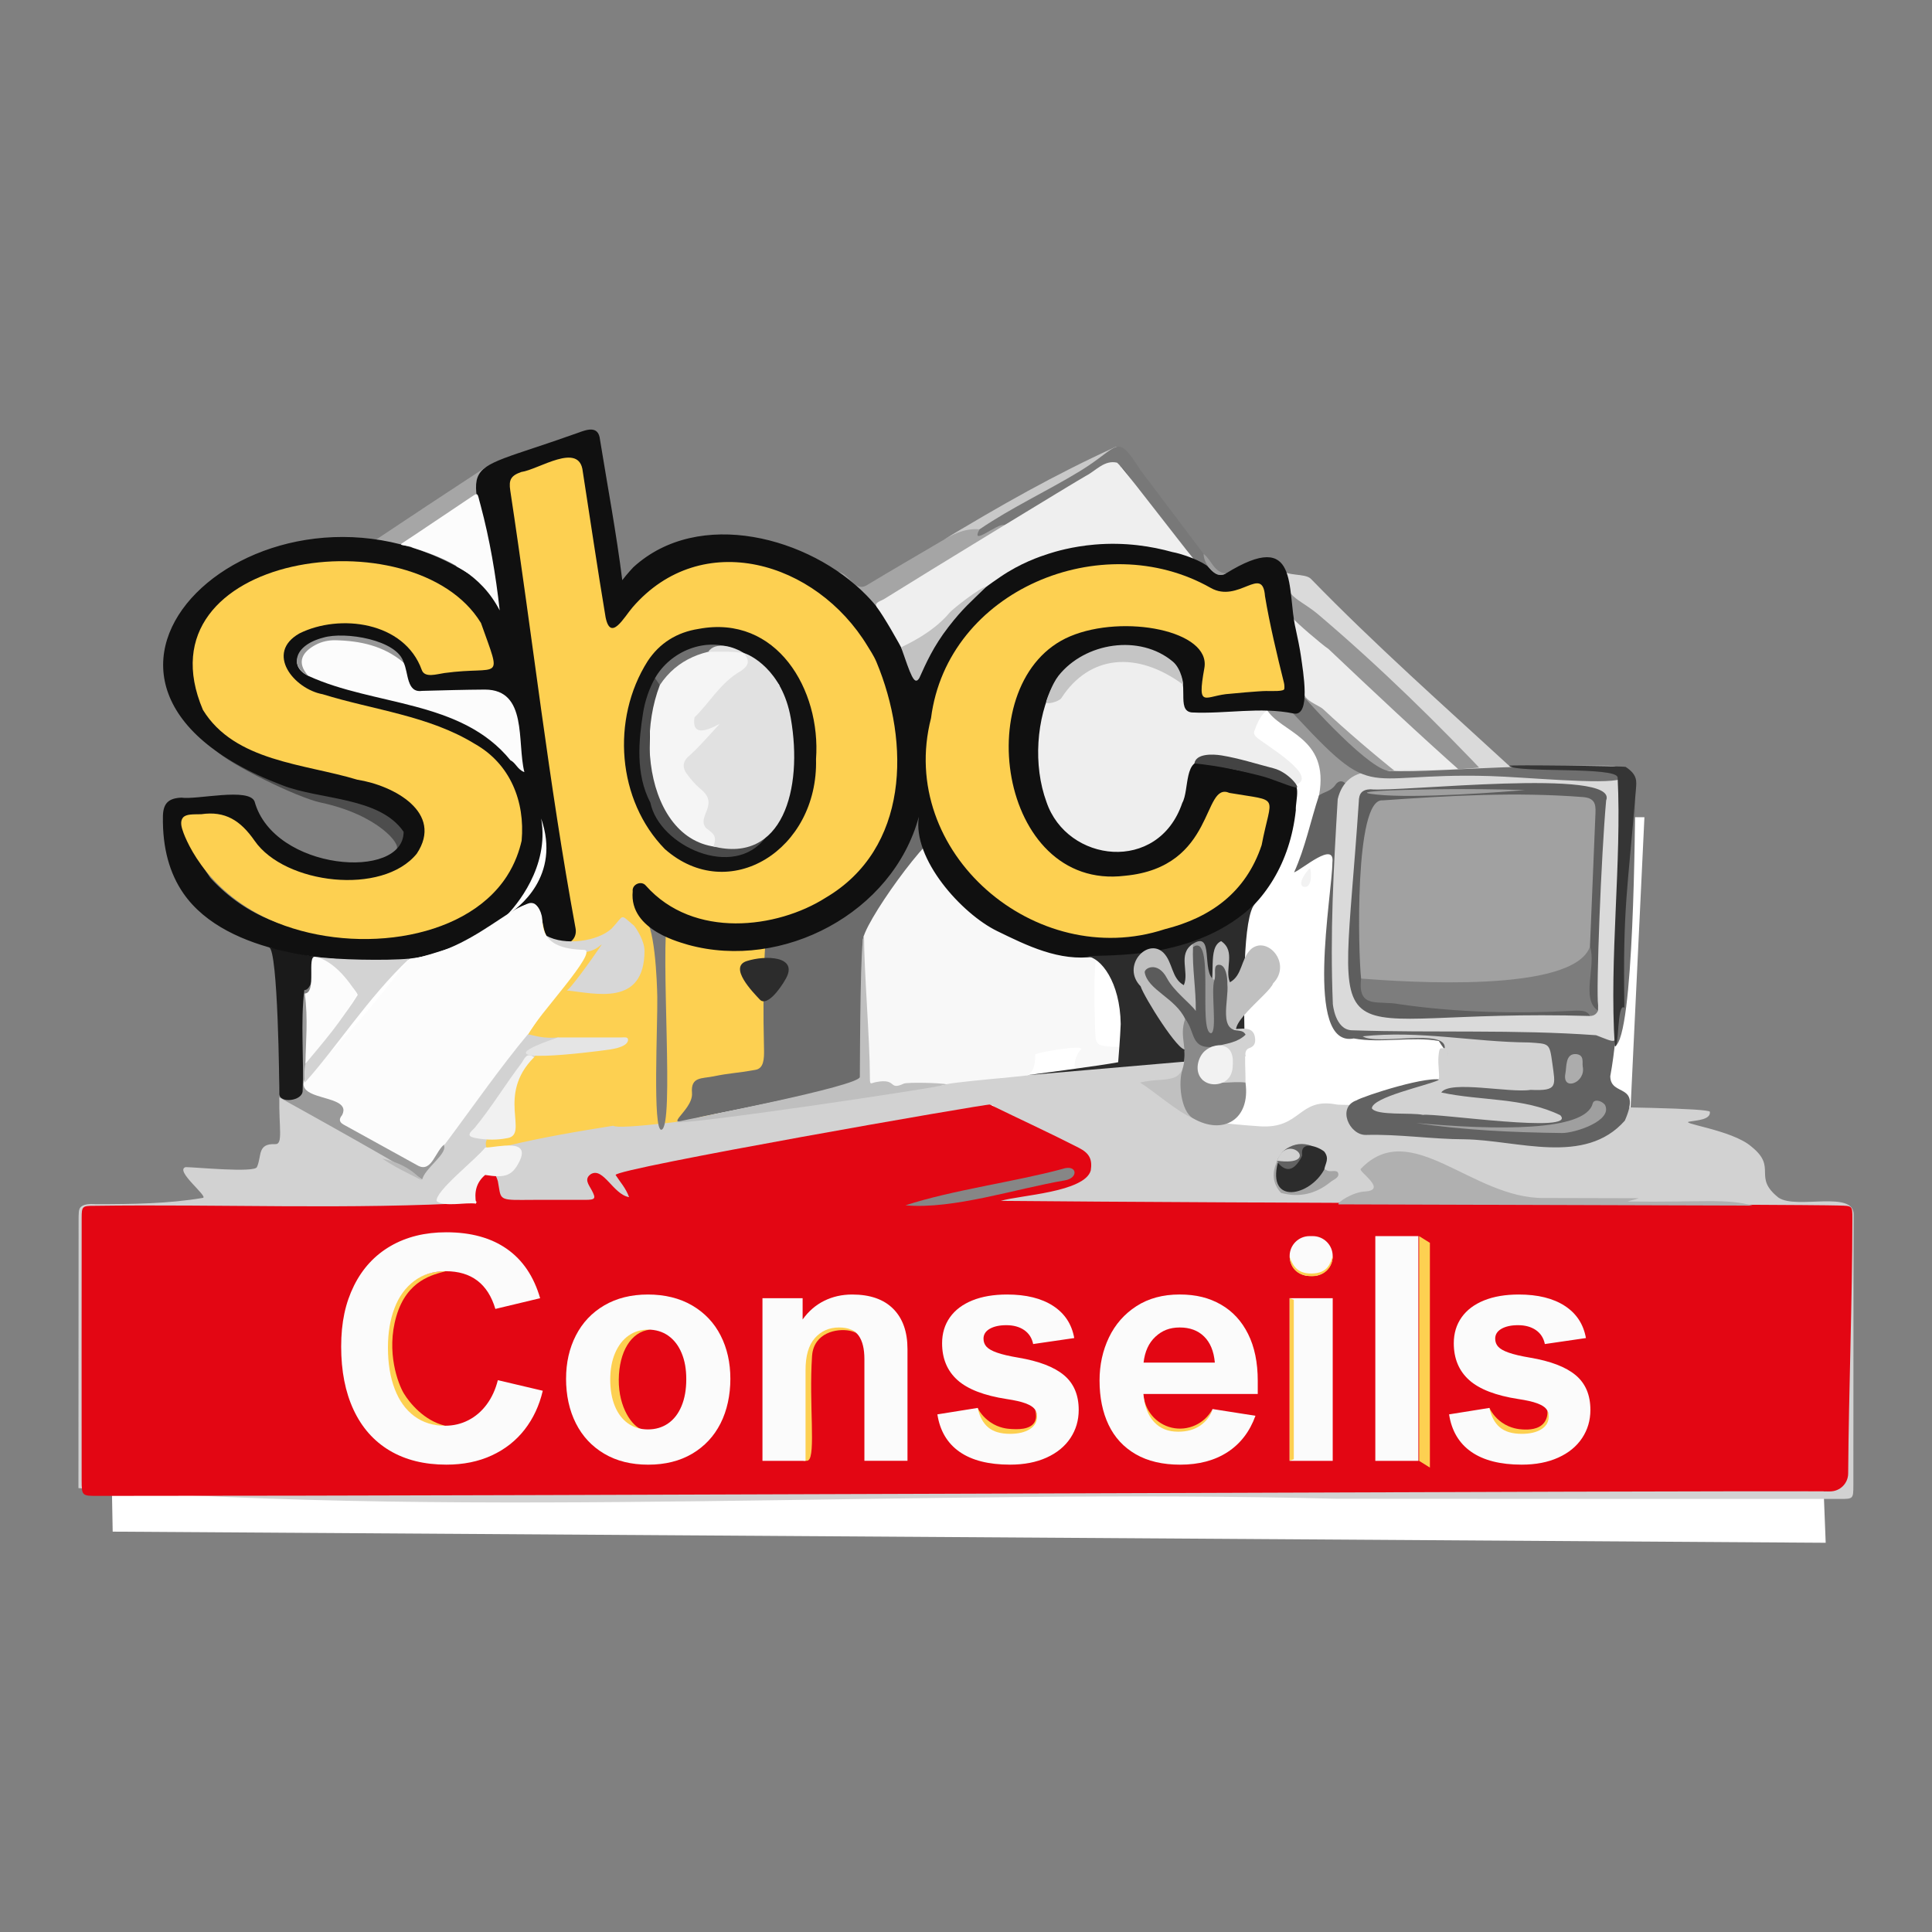 <?xml version="1.0" encoding="UTF-8"?><svg id="Logo_couleur" xmlns="http://www.w3.org/2000/svg" viewBox="0 0 800 800"><rect x="0" y="0" width="800" height="800" fill="#808080" stroke="none"/><defs><style>.cls-1{fill:#c9c9c9;}.cls-2{fill:#4a4a4a;}.cls-3{fill:#6f6f6f;}.cls-4{fill:#dadada;}.cls-5{fill:#a1a1a1;}.cls-6{fill:#f2f2f2;}.cls-7{fill:#eee;}.cls-8{fill:#626262;}.cls-9{fill:#f8f8f8;}.cls-10{fill:#c5c5c5;}.cls-11{fill:#787878;}.cls-12{fill:#434343;}.cls-13{fill:#121212;}.cls-14{fill:#fff;}.cls-15{fill:#fbfbfb;}.cls-16{fill:#9d9d9d;}.cls-17{fill:#6c6c6c;}.cls-18{fill:#101010;}.cls-19{fill:#707070;}.cls-20{fill:#bababa;}.cls-21{fill:#e30613;}.cls-22{fill:silver;}.cls-23{fill:#4d4d4d;}.cls-24{fill:#d3d3d3;}.cls-25{fill:#fdd051;}.cls-26{fill:#c2c2c2;}.cls-27{fill:#5e5e5e;}.cls-28{fill:#5b5b5b;}.cls-29{fill:#1a1a1a;}.cls-30{fill:#e5e5e5;}.cls-31{fill:#a5a5a5;}.cls-32{fill:#8a8a8a;}.cls-33{fill:#959595;}.cls-34{fill:#979797;}.cls-35{fill:#999;}.cls-36{fill:#7d7d7d;}.cls-37{fill:#efefef;}.cls-38{fill:#9a9a9a;}.cls-39{fill:#a6a6a6;}.cls-40{fill:#353535;}.cls-41{fill:#ededed;}.cls-42{fill:#d2d2d2;}.cls-43{fill:#b0b0b0;}.cls-44{fill:#f5f5f5;}.cls-45{fill:#7a7a7a;}.cls-46{fill:#fcfcfc;}.cls-47{fill:#acacac;}.cls-48{fill:#9f9f9f;}.cls-49{fill:#2c2c2c;}.cls-50{fill:#d7d7d7;}.cls-51{fill:#868686;}.cls-52{fill:#bfbfbf;}.cls-53{fill:#f1f1f1;}.cls-54{fill:#e1e1e1;}</style></defs><path class="cls-14" d="M239.16,209.08c-78.27,34.76-135.38,80.96-136.02,99.58-1.08,31.23,103.47,23.02,99.33,58.23-2.44,20.79-68.88,6.67-73.44,46.72-2.49,21.85-2.57,65.11-2.57,65.11l60.14,26.88-1.55,16.75-140.43,1.26,2.04,110.61,709.32,4.61-4.59-117.25-70.54-36.71-6.03-18.39,6.1-128.08-47.58-.1-98.06-79.37-19.61,6-45.86-58.95-103.33,63.85c-22.43,3.79-72.67.89-100.01,4.96-29.31-23.11-27.55-61.9-27.31-65.71Z"/><path class="cls-38" d="M184.37,473.62c1.17-.36,2.64-1.99,3.71-.76,1.22,1.83-8.29,8.83-9.53,11.9-1.11,1.52-1.12,4.01-3.82,4,0,0,.02,0,.02,0-5.02-3.86-10.7-6.53-16.48-9.01-13.45-5.98-25.58-15.46-38.99-20.9-6.09-.07-3.16-13.88-2.98-18.1,4.75,2.67-1.27,12.4,4.53,14.04,5.4.37,1.46-32.69,2.73-38.61.03-1.87-.68-4.55,2.64-4.78,2.64,2.62,1.36,6.96,1.73,10.27.25,8.5-.43,17.05.02,25.39,1.2,5.44,8.96,5.56,13.1,8.29,2.57,1.09,4.46,2.89,3.11,6.15-.8,1.93.2,3.13,1.79,3.94,8.43,4.32,16.51,9.25,24.76,13.88,8.4,5.74,7.27-7.2,13.64-5.68Z"/><path class="cls-29" d="M126.01,409.96c-1.63,13.62-.11,27.88-.69,41.71-.02,4.31-9.73,5.36-9.68,1.24.05-3.35-.51-59.55-4.2-60.63,12.65,2.05,6.45,1.64,19.07,3.9.13.02-.41,13.91-4.51,13.78Z"/><path class="cls-23" d="M89.18,310.56c5.66,5.85,33.93,19.71,43.56,21.75,24.04,5.09,33.78,17.76,31.31,19.4,21.86-14.51-57.11-36.84-74.87-41.15Z"/><path class="cls-39" d="M201.54,193.17c-1.47,4.87.61,11.43-.29,17.67-5.37-3.53-8.6-1.2-12.76,2.11-7.35,5.17-15.19,9.64-22.17,15.35-4.62-.9-9.24-1.79-13.85-2.69,16.32-10.89,33.05-21.97,49.08-32.44Z"/><path class="cls-7" d="M575.77,321.27c.48-6.58-23.8-20.37-29.29-26.67-3.05-2.61-5.97-3.33-9.37-.98-2.67.32-4.78.76-6.42,1.31-3.63-2.03-30.37-3.82-33.36-3.97-1.88-.1-8.64-18.41-11.9-20.04-18.62-9.33-33.83-4.9-47.98,7.17-1.5,1.28-5.58,9.26-6.23,11.23-5.45,16.68-6.03,35.05,2.7,50.66,12.14,21.22,37.5,20.78,51.52,5.14,4.13-4.64,7.22-10.6,8.61-17.7.89-4.06.64-8.49,4.48-8.79,1.1-.06,2.25.22,3.36.51,10.89,2.81,22.09,6.01,33.36,6.15l.21-.03c11.04-2.57-6.31-13.62-13.48-18.68-1.32-.98-3.44-2.31-2.48-4.09.35-.97,2.33-6.99,5.28-8.21,24.58,15.87,23.25,24.38,27.44,31.75.97,1.2,2.27,1.47,3.72,1.24,3.82-.62,7.97,1.39,11.52-1.45,1.59-1.38,3.39-1.87,5.46-1.35,2.95.75,3.51-.67,2.83-3.17Z"/><path class="cls-25" d="M362.46,268.72c-18.63-37.42-73.73-55.4-102.27-18.32-1.54,2.26-2.57,8.4-5.67,8.2-2.03-.45-1.43-3.07-1.7-4.78-3.31-21.03-6.66-42.06-9.75-63.13-.65-4.42-2.73-5.45-6.55-4.29-8.35,2.54-16.67,5.2-25.04,7.7-7.42,2.76-.87,12.12-1.12,17.74,2.01,13.49,3.3,27.11,5.98,40.46,7.97,43.54,14.6,87.35,19.47,131.32.16,2.01,1.22,4.93-2.32,5.5-8.58.11-5.03-12.77-8.3-18.18-1.09.42-1.59,1.27-1.85,2.38-2.75,11.91,5.4,21.71,18.51,19.99-2.05,3.46-4.03,6.8-5.82,9.48-1.71,3.41-9.78,13.99-17.16,25.12-8.75,14.2-9.09,18.48-7.57,30.41.61,3.48.69,6.92-2.38,8.51-2.67,2.31-12.71,3.19-11.8,8.18.54,2.31,2.4-.85,3.75-.33,4.43,4.46,9.97,1.2,14.62-.41,13.28-2.57,31.81-2.49,45.08-5.19,6.92-.75,58.51-12.63,58.77-15.52.86-9.39-2.71-61.44-2.71-69.61,0-.01,0-.02,0-.04,19.34-3.37,37.93-14.84,47.9-30.88,15.28-25.27,11.51-59.45-2.09-84.29Z"/><path class="cls-9" d="M483.5,434.96c-7.7.59-15.2-1.5-22.84-1.53-6.2-.38-7-.8-7.16-6.1-.22-7.23-.43-14.48-.27-21.71.17-7.87,1.38-15.67,1.75-23.53.17-3.7-.56-4.3-4.24-3.5-3.92.85-6.47,3.36-8.57,6.53-17.42,23.78-41.39-51.72-61.78-47.88-10.91-1.64-22.67,49.44-32.84,40.27-7.28-2.22-7.49,27.39-6.19,34.2.08,13.08-.28,30.29-.24,43.37.02,5.11,71.95-8.96,74.87-8.89,9.23.24,12.68-.35,12.66-9.41-.86-.81,21.13-4.55,18.92-2.19-4.46,4.75-3.51,14.23,5.16,14.96,9.2.77,18.46-.19,27.66-1.15,3.06-.32,4.55-1.68,4.16-4.8-.25-1.97.89-2.94,1.82-4.18.86-2.26-.19-4.83-2.85-4.45Z"/><path class="cls-17" d="M391.06,344.26c-5.3-1.48-34.86,39.84-33.71,45.45-.1,18.57,1.64,37.44,1.06,56.01-.12,3.72-60.62,15.08-67.96,16.71-20.27,5.94-3.22-1.81-3.91-9.9-.58-6.73,4.06-5.85,8.78-6.81,7.47-1.52,9.03-1.21,17.55-2.73,3.36-.6,3.59-4.41,3.49-8.62-.77-31.3.7-45.19.7-45.19,38.9-15.04,60.26-56.38,64.04-52.09,3.53,1.84,6.78,4.21,9.97,7.17Z"/><path class="cls-49" d="M309.23,397.95c7.75-2.48,21.4-2.12,16.2,7.25-2.78,5.01-8.07,11.6-10.78,8.72-2.84-3.01-13.14-13.5-5.42-15.97Z"/><path class="cls-42" d="M736.45,495.92c-10.94-8.69-.27-12.33-11.16-21.08-8.06-7.18-31.87-9.86-25.11-10.5,2.31-.44,8.23-.67,7.85-3.96-.83-2.97-151.86-2.3-154.53-3.02-16.07-3.11-14.53,10.33-32.14,9-27.99-1.95-46.28-5.15-8.63-17.64-.08-.33-.13-.76-.15-1.2-11.15.23-17.84-7.54-19.23-8.66-2.35-1.82-64.3,5.71-66.25,6.2-2.6.66-36.98,3.24-36.43,4.35-7.57.25-132.41,20.23-136.73,16.73-14.56,2.31-29.62,4.86-43.96,8.32,10.98,1.93-1.34,14.02-9.08,12.08,1.31,1.09,3.19,1.2,3.45,3.78,1.09,11.06.71,8.8,10.21,8.98,10.61.21,21.22.04,31.83,0,10.27,1.01-3.38-7.32-1.56-11.31,3.91-1.93,11.32,14.78,19.43,10.46-.52-4.09-5.72-8.15-7.83-11.97-.49-.91,142.93-26.27,154.6-28.91,8.29,9.83,40.51,18.86,38.15,29.13-.25,6.46-26.94,7.01-32.45,9.42,0,0,0,0,0,0,0,0,0,0,0,0-3.16.38-6.24,1.05-9.46,2.46,49.02,2.03,98.78-.03,148.07.64,25.1-2.14,156.23,1.4,203.85,2.68,5.73.05,5.68,5.52,5.55,9.91,0,31.96-.57,63.77-.57,95.73,0,9.58-2.48,10.05-11.96,10.05-211.18-7.41-368.55,2.68-703.76.37-5.78.04-13.55,1.04-13.34-6.96-.17-32.7,0-65.41-.06-98.12,0-10.37.69-11.05,11.02-11.07,6.67-1.34,201.96,4.17,138.55-6.45-.99-2.82,12.72-13.25,15.17-16.74,3.45-2.42.42-3.76,1.71-6.5-.62-3.33-6.19-1.5-.93-7.4,6.08-4.71,14.11-28.7,20.61-26.95,1.13-2.82,19.18-5.7,9.84-8.18-12.25.99-12.18-4.69-18.13,2.2-8.82,12.91-18.69,25.06-27.96,37.66-.95,1.29-2.02,2.6-1.32,4.41,2.52,3.57-8.13,9.99-8.86,14.9,6.6,1.97-59.09-34.33-59.09-34.33-.21,12.46,1.63,19.47-1.65,19.33-7.63-.32-5.51,4.9-7.63,9.52-1.11,2.42-25.55.01-29.51,0-4.77,1.36,9.63,12.32,7.12,12.74-14.02,2.39-29.05,2.61-44.2,2.61-1.14,0-4.68-.49-6.4,1.23-.85.85-.85,2.53-.85,5.87-.08,36.82.02,73.64-.06,110.46,165.34,13,349.79-.01,521.01,4.42,0,0,0,0-.01,0,69.53.09,139.05.03,208.58.07,5.27,0,5.36-.09,5.38-5.52.07-37.31-.02-74.62.12-111.93.52-10.71-23.72-2.24-31.09-7.31Z"/><path class="cls-4" d="M641.98,330.1c-2.6-2.5-5.98-1.09-9.01-1.5-21.91-1.5-43.78-.67-65.64-.16-5.5-5.59,4.37-4.22,6.7-7.1,3.72-1.33,4.21,2.93,10.31.06,6.97-.85,14.58,1.28,21.17-1.33,2.92-1.79,4.61,1.66,7.31,1.74-13.09-15.85-29.66-27.72-43.88-42.39-12.29-11.54-24.08-24.26-37.43-34.39-5.71-2.15-2.15-11.47-9.74-11.63,3.65-2.02,6.69-1.69,8.9,2.21,1.85,3.26,9.64,1.55,12.16,4.09,26.63,27.38,54.35,51.91,82.46,77.75,7.82,4.73,7.94,6.93,16.64,10.93,4.62,1.62,2.96,5.24.05,1.71Z"/><path class="cls-48" d="M574.22,322.64c-8.84-5.43-30.75-29.45-38.66-27.65,2.83-1.64-.8-11.74,3.37-9.56,12.53,11.56,32.05,26.85,45.17,38.19-3.55,2.22-6.67.1-9.89-.98Z"/><path class="cls-41" d="M608.68,320.64c.44,2.99-1.69,2.7-3.52,2.72-8.27-1.02-18.57,2.84-25.53-2.46-10.78-8.55-22.29-18.44-31.75-27.27-1.76-1.65-8.3-3.57-7.95-7.28.31-3.33-.85-12.76-1.12-14.08-.61-2.95-4.96-15.86-3.25-16.69,0,0,10.47,3.71,17.7,10.65,17.36,17.05,35.22,33.57,53.59,49.5,1.43,1.35,3.37,2.47,1.83,4.91Z"/><path class="cls-33" d="M606.42,320.8c-19.13-16.96-37.79-34.53-56.34-52.09-2.42-1.54-14.12-11.58-14.32-12.35-2.19-8.62-7.16-18.32-8.38-23.56.46.61,2.68-.19,5.12,9,1.64,6.17,6.79,7.05,13.54,12.79,25.47,21.64,49.23,44.94,72.19,69.28-4.99,1.78-8.58.02-11.82-3.08Z"/><path class="cls-35" d="M538.01,290.12c1.97,1.08,3.94,2.17,5.06,4.26-.33,11.58,13.24,18.88,21.61,24.55,6.54,5.99,48.8-4,51.98,2.72-.84,3.16-3.56,2.97-5.84,2.9-11.98-.34-23.88,1.65-35.87,1.18-19.18-.92-11.33,7.33-18.47,8.76v-9.17c-5.66,3.93-12.28,14.79-10.29,3.99,4.49-24.46-16.19-25.84-21.82-35.79-1.31-2.31,3.69-2.5,5.59-3.66,2.7-.36,5.31,2.26,8.06.25Z"/><path class="cls-8" d="M674.48,347.07c-1.7-5.2-.65-24.27-4.88-23.37-2.43.62-3.44,2.78-3.27,5.21.78,14.91-2.42,29.58-3.11,44.37-3.25,74.87,10.7,44.31-53.82,48.22-14.23.68-28.44.84-42.67.84-9.24,0-10.58-1.57-10.86-10.74-2.28-28.52,5.79-57.76,2.28-85.72-1.41-2.72-3.62-3.16-5.19-.88-1.78,2.58-4.54,2.88-6.78,4.32-3.52,10.62-5.69,21.66-10.33,31.92,3.47-1.33,17-13.27,15.87-4.05-.04,12.62-11.92,76.88,8.84,72.81,11.13,2.06,24.3-.92,35.21,1.04,2.66,4.52,5.75,6.1,1.29,8.13,0,2.55.51,5.16.51,8.27-4.61-2.88-33.39,6.56-35.86,8.19-8.17,2.82-3.06,14.45,3.89,14.32,13.7-.38,27.18,1.77,40.95,1.81,21.67.32,49.71,11.07,66.26-7.74,7.06-16.03-5.97-9.63-6.03-18.39,3.79-20.51,2.96-40.63,6.08-61.09,1.27-9.27.31-17.48,2.37-26.73.76-3.41.46-7.08-.74-10.75Z"/><path class="cls-4" d="M617.65,317.07c15.05-.01,30.11-.04,45.16-.02,8.96.01,9.07.16,9,9.38-.09,11.93-.19,23.86-.29,35.79-1.37,20.7-2.07,41.42-1.89,62.17.07,8.7-.64,7.32-8.74,4.27-33.63-2.44-66.78-.91-101.06-2.04-7.03-.16-7.93-10.9-7.93-10.9-1.19-29.58.28-55.38,2.02-84.81q2.7-11.14,14.66-11.5c16.26-1.17,33.09.35,49.07-2.32Z"/><path class="cls-27" d="M661.74,416.27c-.01.73-.02,1.47-.03,2.2-11.48.1-2.48-19.38-6.6-26.24,1.24-16.27,1.55-32.61,2.68-48.87.29-7.89-1.69-10.57-9.61-11.03-22.9-1.39-45.89-.43-68.72,1.41-8.17,1.45-9.59,2.16-10.76,10.57-1.03,10.22-10.14,68.74,4.44,67.92,13.26,1.72,26.57,2.78,39.92,3.76,13.06.96,25.99-.65,38.96-.11,2.96.12,7.11-.53,6.4,4.82-114.5-3.5-103.45,26.8-95.77-88.71.05-3.34,1.18-5,4.78-5.17,11.54,1.31,103.15-9.13,97.64,4.63-2.04,22.37-4.22,78.93-3.33,84.81Z"/><path class="cls-36" d="M658.37,391.99c2.74,7.64-3.93,21.85,3.34,26.48-.61,1.46-1.73,2.17-3.29,2.23-1.28-2.44-3.6-2.14-5.79-2.22-24.36,1.34-48.73.85-72.94-2.62-9.01-1.79-17.58,2.24-16.08-10.66,2.59-1.81,5.57-1.56,8.48-1.57,13.17-.06,26.33-.08,39.5-.01,14.23-.99,30.76-1.24,42.67-9.64,1.12-1.17,2.1-2.65,4.11-2Z"/><path class="cls-5" d="M658.37,391.99c-6.92,19.42-76.11,14.63-94.76,13.23-1.19-9.78-2.88-74.82,8.87-73.8,27.64-1.96,55.27-3.54,82.98-1.37,4.7.37,5.36,2.68,5.2,6.44-.79,18.5-1.53,37-2.29,55.51Z"/><path class="cls-48" d="M586.33,465.01c33.37,3.03,70.14,3.54,73.15-8.04.53-2.02,3.61-1.3,5.08.48,3.5,6.69-12.63,11.78-17.77,11.71-20.11-.25-40.67-1.15-60.46-4.15Z"/><path class="cls-47" d="M655.38,441.64c1.36,6.74-8.52,10.32-7.21,3.02.6-3.01-.1-8.56,4.56-8.18,3.43.43,2.35,3.49,2.65,5.17Z"/><path class="cls-3" d="M674,322.82c-4.59-10.77-81.46-2.19-97.84-3.62-7.6,1.6-35.18-29.16-38.48-33.29-2.45,1.33-4.9,2.65-7.35,3.98,40.73,44.15,29.85,29.84,86.31,31.45,14.84.42,47.81,3.67,54.28,1.29,4.2-.79,7.81,8.07,4,10.89-2.94,3.27-3.42,7.41-2.37,11.1.88,13.86-1.57,27.7-1.14,41.68.26-.14-2.98,47.02-2.69,46.94,7.97-3.73,8.23-93.11,8.44-104.43.09-5.11,1.57-4.3-3.16-5.99Z"/><path class="cls-42" d="M598.26,433.97c-1.77.51-2.16-1.1-2.6,3.22-.4,3.92.8,9.54-.12,10.11-4.88,2.26-27.13,6.97-27.49,11.6,1.76,3.2,16.62,1.68,21.16,2.75,5.31-.85,64.37,7.98,56.86.13-15.33-7.45-32.6-5.82-49.27-9.4,3.48-5.23,28.58.33,36.99-1.09,11.45.54,10.25-1.65,8.98-11.11-1.16-8.4-1.19-7.94-9.71-8.52-23-.15-45.4-5.09-68.82-2.54,6.03,3.9,34.48-3.46,34.02,4.84ZM599.65,437.2c-.04-.47.09-1.26-.22-2.01.32.74.19,1.53.22,2.01Z"/><path class="cls-45" d="M276.49,378.36c-3.2,16.54,2.88,88.23-2.59,89.43-3.75.82-1.54-43.57-1.73-54.98-.09-5.3-.94-32.47-6.2-32.92,3.51-.51,7.01-1.02,10.52-1.53Z"/><path class="cls-49" d="M485.43,228.58c4.54,1.59,9.3,3.49,9.3,3.49-.75-14.5-20.56-31.04-28.02-38.23-8.75-6.48-5.02-1.86-4.21,7.1-1.18.94-25.06,16.18-28.08,19.23,4.49-.87,26.32-14.65,27.71-15.37.64,8.09.37,18.41-8.75,20.67,5.19-.28,8.58-.21,18.88.9,2.91.31,5.6.79,8.15,1.24,2.08.37,3.8.71,5.02.96Z"/><path class="cls-31" d="M356.78,246.73c-3.42-3.33-6.84-6.65-10.26-9.98,5.15.22,7.22,8.86,12.58,5.47,9.89-5.98,19.89-11.77,29.85-17.63,5.27-2.82,9.9-7.13,16.41-7.16,3.91,4.27,7.04-4.23,10.77-.37,1.28,5.1-8.98,8.68-12.44,11.27-14.33,7.09-27.08,16.78-41.03,24.46-3.63-.39-3.72-4.23-5.88-6.06Z"/><path class="cls-1" d="M405.61,219.19c-6.3-.61-11.56,2.31-16.66,5.4,25.58-15.5,47.92-28.1,72.81-39.45,1.76-.8.02,2.93-1.59,3.57-4.61,1.84-8.37,5-12.39,7.77-13.74,7.52-27.45,18.4-42.18,22.71Z"/><path class="cls-11" d="M498.39,229.36l-25.86-34.31c-10.63-16.32-8.27-10.35-25.55.16h0c-13.63,8.27-28.16,14.97-41.38,23.98-4.04,7.49,7.57-2.78,10.24-1.76,15.96-7.98,31.27-20.84,48.49-23.98,1.28.81,8.34,11.1,9.27,12.82,1,1.86,21.09,25.19,21.13,25.81,1.62,1.41,3.51,2.26,5.61,2.65.16-2.08-.98-3.69-1.95-5.36Z"/><path class="cls-18" d="M486.85,277.2c6.34,4.89-.21,17.13,6.66,17.81,14.05.68,28.33-2.41,42.09.42,7.38,1.52,3.93-17.53,3.13-23.51-.35-2.61-1.66-9.17-2.23-11.6-3.82-16.2,1.88-41.89-28.88-22.86-.76.47-1.44.65-2.08.64-2.73-.06-4.72-2.89-5.21-3.36-4.06-3.97-30.52-13.91-60.09-8.08-6.22,1.23-14.94,3.03-24.86,8.8-11.15,6.49-17.67,14.42-21.61,19.32-7.19,8.92-11.67,17.93-14.49,25.44.08-2.07-.95-3.16-2.39-3.96,2.27-2.94-1.24-4.47-2.52-6.55-4.66-8-6.83-14.25-15.58-23.21-23.44-24.02-69.36-36.49-96.55-11.61,0,0-2.42,2.54-4.57,5.35-2.45-19.55-6.09-38.82-9.22-58.17-.61-6.09-5.55-4.17-9.4-2.75-56.28,20.13-42.5,5.96-34.05,68.33-.58-3.32-6.51-9.42-10.84-10.08-84.57-52.61-190.72,44.63-77.12,87.64,15.48,6.05,40.16,4.7,50.09,19.21.05,20.36-53.76,16.23-61.7-12.5-2.28-5.95-23.85-.67-30.36-1.63-5.33.24-7.51,2.37-7.61,7.72-.22,13.24,2.81,23.7,8.46,31.88,18.27,26.44,65.19,27.92,79.42,27.9,15.7-.02,16.17-.48,33.24-5.91,8.87-2.82,21.18-13.6,29.14-17.34.57-.27,1.79-.92,3.12-.5,3.77,1.17,3.46,10.12,5.44,13.45,3.93,6.59,13.3,3.69,12.04-3.14-11.09-60.07-17.86-120.85-27.03-181.23-.69-4.46.27-6.17,4.56-7.68,7.16-.98,24.14-12.74,25.46-.22,3.14,20.12,6.08,40.28,9.45,60.36,2.09,10.37,7.64-.02,11.18-4.11,28.6-33.03,75.98-19.13,97.31,16.08.81,1.35,2.56,3.92,3.66,6.54,14.05,33.64,13.5,77.37-21.09,97.68-20,12.7-54.62,17.2-74.37-5.03-1.83-2.28-5.85-.57-5.46,2.34-1.6,16.43,20.88,21.38,22.97,22.15,39.08,10.75,84.72-13.14,95.52-53.05-2.75,17.51,17.77,40.21,32.39,47.34,12.31,6,25.83,12.74,40.32,10.58,41.33,4.18,78.61-16.9,83.38-60.56-.21-4.42,3.05-12.51-4.09-12.78-11.08-2.26-22.27-4.02-33.17-7.11-9.22-2.73-6.76,11.53-9.76,16.83-9.92,29.29-47.7,24.8-56.23-.41-5.55-15.11-4.26-34.57,2.89-48.52,10.32-16.43,37.25-21.7,50.68-6.34ZM224.08,338.93c8.3,23.92-9.45,37.17-14.38,40.19,3.75-3.78,17.95-20.1,14.38-40.19ZM199.24,371.6c-35.27,16.78-81.74,25.08-112.13-8.07-3.47-5.2-15.72-22.55-4.19-24.27,9.75-1.02,15.56-.29,19.93,9.35,13.96,19.85,45.34,23.16,65.72,11.81,12.47-7.83,13.29-26.88-3.81-34.5-177.65-32.53-27.32-140.98,33.36-65.77-.33,2.83,2.05,6.1,1.93,9.03,2.02,11.46-24.33,7.37-24.91,3.62-7.36-17.6-39.23-21.53-53.92-11.83-14.07,9.61-1.81,26.47,11.35,28.59,40.63,5.96,114.21,32.85,66.66,82.05ZM212.08,299.86c-.47,4.61,3.84,11.42-.42,14.49-2.9-26.63-106.71-30.13-82.88-44.85,4.31-2.25,8.93-3.22,13.58-4.87,29.08,2.99,18.48,12.96,27,18-3.69,16.23,41.73-7.87,42.73,17.24Z"/><path class="cls-37" d="M494.19,231.29c-6.78-8.21-23.65-30.45-29.85-37.84-.04,0-.09,0-.13,0-.42-.65-.96-1.27-1.64-1.86-5.22-1.25-8.77,3.31-12.87,5.43-3.51,1.9-67.02,40.64-83.46,50.94-1.73,1.03-4.53,1.62-3.11,3.51,2.86,3.83,8.69,13.93,11.57,19.51,5.04,9.78,13.85-9.92,18.28-13.86,8.49-9.11,12.58-12.33,21.23-18.24,8.46-5.78,16.32-8.4,19.94-9.57,2.67-.87,9.76-3.02,19.24-3.82,12.46-1.06,23.44.7,32.05,3.1,4.19.78,8.75,2.71,8.75,2.71Z"/><path class="cls-20" d="M158.27,479.74c6.4,1.34,12.01,4.14,16.48,9.01-5.6-2.81-11.29-5.46-16.48-9.01Z"/><path class="cls-16" d="M500.34,234.72c-1.09-1.63-1.92-3.35-1.95-5.36,3.28,2.47,4.19,7.64,9.23,8.08-3.53,2.04-5.99-1.27-7.28-2.72Z"/><path class="cls-25" d="M509.52,287.26c-10.52.57-14.01,7.05-10.82-10.63,2.8-15.52-33.45-22.45-55.54-13.16-42.29,17.77-30.01,105.56,22.59,99.17,37.89-3.53,31.95-39.28,43.37-34.3,21.47,3.66,17.36.29,13.3,21.61-6.53,19.56-21.11,30.03-40.14,34.82-53.33,17.5-111.05-31.78-96.76-87.42,6.78-53.08,70.91-79.41,115.81-53.91,11.49,6.53,21.46-9.74,22.48,3.4,1.83,11.19,5.08,24.81,7.83,35.81.23.91.24,1.82.17,2.58-.1,1.15-4.73.9-7.58.9-2.67,0-14.73,1.08-14.73,1.13Z"/><path class="cls-10" d="M485.66,273.96c3.61,3.04,4.51,9.72,4.17,9.47-19.06-13.98-38.69-12.34-50.37,5.67-.92,1.41-6.45,2.92-6.26,1.51.09-.68,2.42-7.4,5.07-10.76,10.95-13.87,33.72-17.38,47.38-5.89Z"/><path class="cls-49" d="M464.06,424.02c-.25-17.46-8.23-27.5-14-28.07,9.2-.74,45.65,1.75,69.68-21.81-5.12,5.02-4.98,38.22-4.17,63.3l-90.23,7.77s30.3-3.93,37.67-5.36c0,0,.9-10.96,1.05-15.83Z"/><path class="cls-40" d="M668.64,433.06c-2.33-36.34,2.93-76.3,1.19-111.1-.24-4.71-42.33-1.75-44.97-4.9-.39-.47,47.76.16,48.27.49,4.96,3.22,4.54,5.98,4.28,9.13-3.41,42.27-5.48,48.26-4.79,90.6-3.11-2.54-2.15,18.04-3.99,15.77Z"/><path class="cls-26" d="M373.13,268.05c1.17-.72,12.68-5.49,20.09-14.37,1.32-1.59,12.86-10.6,15.26-10.79-6.65,6.52-9.73,8.94-15.77,16.75-6.2,8.03-9.2,14.83-12.03,21.11-2.13,3.53-3.64-1.55-7.55-12.7Z"/><path class="cls-50" d="M266.87,393.6c0-3.84-3.13-8.87-4.34-10.3-6.06-5.02-3.76-4.7-9.18,1.12-5.84,5.49-19.6,7.26-27.09,3.05,2.92,7.43,16.58,9.37,22.34,3.98.2-.14.4-.26.59-.37-4.4,6.53-13.52,19.14-14.58,19.04,11.76,1.16,32.27,6.9,32.27-16.53Z"/><path class="cls-25" d="M199.14,257.91c8.96,25.26,8.15,17.6-15.13,20.78-3.13.43-8.14,2.16-9.36-1.27-7.21-20.09-34.07-23.4-50.65-15.14-14.35,8.09-2.32,23.01,9.62,25.19,21.08,6.54,43.97,8.84,63.08,20.61,14.51,8.21,20.77,23.69,19.3,40.04-.91,3.97-2.63,9.29-6.13,14.71-17.8,27.53-65.52,32.66-98.2,17.97-27.86-12.53-35.62-35.33-36.24-37.56-.22-.81-.93-3.12.3-4.65,1.29-1.6,4.33-1.36,7.6-1.44,9.9-1.44,16.25,2.57,22.1,11,12.53,18.05,52.97,22.8,67.15,5.33,11.26-16.97-9.51-28.27-24.63-30.62-21.85-6.64-50.76-7.46-63.92-28.91-27.63-64.89,87.56-81.15,115.09-36.04Z"/><path class="cls-46" d="M170.99,226.81c-2.23-1.31-6.33-.66-4.42-1.91,9.03-5.93,17.95-12.05,26.95-18.03,5-3.32,3.86-3.23,5.48,2.32,3.77,14.05,6.31,28.95,7.92,43.58-7.78-14.97-21.05-21.24-35.93-25.96Z"/><path class="cls-46" d="M218.88,427.9c-12.12,14.57-23.11,30.47-34.51,45.72-4.06,2.51-5.44,12.13-11.29,9.05-10.25-5.68-20.51-11.35-30.79-16.99-1.99-1.09-1.91-2.45-.63-3.94,5.31-10.45-29.66-3.81-9.79-21.58,12.46-10.12,37.6-43.19,37.6-43.19,31.17-3.22,50.68-34.5,54.83-17.84.89,3.57-1.65,13.74,17.57,14.19,6.33.15-19.73,27.88-22.98,34.59Z"/><path class="cls-46" d="M211.39,314.84c-20.45-25.21-56.47-22.41-83.73-34.98-9.56-4.76-2.85-13.42,5.54-14.72,11.73-1.9,26.04-.5,33.95,9.23,2.01,4.12,1.15,12.61,7.53,11.71,8.71-.23,17.42-.49,26.14-.54,17.77.05,13.2,21.81,16.31,34.18-2.9-1.07-3.57-3.88-5.74-4.88Z"/><path class="cls-24" d="M169.46,396.96c-17.17,16.23-30.21,36.88-43.26,51.34-.46-6-.03-11.88,5.17-15.81,5.8-5.42,11.91-12.62,16.71-20.44.56-.9-11.98-15.07-17.57-15.88,8.53,1.24,29.58,1.69,38.94.78Z"/><path class="cls-21" d="M761.65,499.19c5.36.16,5.39.02,5.38,5.41-.03,34.1-1.5,71.05-1.74,105.54-.03,4.12-3.4,7.44-7.52,7.41-62.11-.39-523.03,1.87-717.25,1.87-6.58,0-6.7.01-6.71-6.58-.04-36.19-.02-72.39.01-108.58,0-4.76.29-4.96,5.22-4.96,52.64-.73,106.39,1.67,158.47-1.39-6.8-5.41,5.13-21.11,8.64-8.81,1.35,6.98-.05,7.87,10.03,7.77,8.71-.09,17.42,0,26.13-.03,4.28-.02,4.57-.52,2.63-4.14-1.16-2.16-3.2-4.53-.27-6.53,5.15-3.02,9.24,8.43,15.82,9.54-1.38-3.82-3.77-6.32-5.57-9.16-.9-2.58,154.06-29.61,154.94-29.18,12.29,6,24.72,11.7,36.89,17.93,4.44,2.27,5.61,4.83,4.91,9.38-2.59,9.04-29.41,10.2-37.24,12.57,94.74.9,331.64,1.45,347.23,1.93Z"/><path class="cls-44" d="M200.89,486.53c-3.77,3.17-4.58,7.26-3.72,11.88-4.54-.65-12.97,1.47-16.36-1.03-.85-4.05,16.66-17.61,20.08-22.19,5.31-.1,19.24-4.12,14.06,6.01-2.9,5.61-5.7,6.67-14.06,5.33Z"/><path class="cls-53" d="M221.17,437.77c-15.76,15.7-2.08,31.75-10.91,33.48-2.47.48-6.59,1.06-12.1.21-4.27-.66-4.93-1.43-1.74-4.28,7.05-8.56,12.77-18.07,19.46-26.88,1.19-1.57,2.02-4.91,5.29-2.53Z"/><path class="cls-30" d="M231.01,429.59c8.73,0,17.45-.03,26.18,0,1.04,0,2.87-.39,2.87.94,0,3.43-8.42,4.15-9.51,4.32-2.11.3-57.5,7.63-19.53-5.25Z"/><path class="cls-43" d="M639.4,496.06c5.24,0,33.92.11,39.16.1-.88.4-3.7.96-4.58,1.36,31.21.39,40.77-1.37,51.73,1.7l-171.5-.52c-.48-.83,5.83-5.05,10.92-5.33,9.67-.54-2.72-8.25-1.69-9.33,20.73-21.77,46.02,12.38,75.96,12.03Z"/><path class="cls-48" d="M631.48,327.16c-7.85.65-45.26,3.63-61.52,1.84-1.36-.15-3.95-.43-3.94-.76.02-1.14,31.35-1.45,32.69-1.46,8.8-.08,19.9-.03,32.77.38Z"/><path class="cls-46" d="M126.21,411.39c5.08-.2.67-15.93,4.31-15.21,9.74,1.93,17.24,15.41,17.24,15.41-5.52,9.46-7.79,12.88-21.28,28.85.09-8.76,1.17-18.37-.27-29.04Z"/><path class="cls-13" d="M337.9,314.32c.99,37.62-36.1,60.65-62.61,37.25-19.68-20.11-22.36-53.74-7.12-77.79,4.9-7.46,12.09-11.98,21.13-13.37,32.3-6.07,50.69,25.17,48.6,53.91Z"/><path class="cls-12" d="M494.58,316.13c.6-4.06,7.27-3.98,11.29-3.32,7.19,1.18,14.45,3.52,21.51,5.34,6.27,1.62,11.39,8.48,9.28,7.98-4.48-1.06-9.41-3.57-15-4.97-7.27-1.83-17.05-4.11-27.09-5.03Z"/><path class="cls-52" d="M280,464.58c7-1.6,76.01-14.84,76.04-18.65.09-13.32.2-57.58,1.73-58.61,0,14.48,2.42,43.6,2.42,58.08,0,4.31.13,3.14,2.54,2.67,8.99-1.73,4.96,3.69,11.54.62,1.28-.59,15.56-.35,17.73.33-1.95,1.2-111.84,17.45-112.01,15.56Z"/><path class="cls-6" d="M542.53,359.48c.59,2.64.66,8.71-2.97,7.64-2.37-1.2,1.33-6.39,2.97-7.64Z"/><path class="cls-34" d="M130.67,267.03c2.54-1.37,5.42-1.99,8.3-1.92,10.17.25,19.85,2.26,28.18,9.26-2.5-9.48-24.43-13-33.26-10.35-13.01,3.37-13.55,12.58-6.24,15.83-5.1-5.68-2.38-9.92,3.01-12.82Z"/><path class="cls-51" d="M374.94,499.1c19.24-6.31,45.26-9.73,64.96-15.06,6.2-2.13,6.89,3.83.95,4.74-19.85,3.33-46.06,12.09-65.91,10.32Z"/><path class="cls-44" d="M322.72,283.69c-.23,1.1-.65,2.25-1.85,2.37-7.4.77-.69,65.59-18.01,65.48-5.54,5.32-27.95-9.56-29.96-15.27-7.37-12.77-2.23-27.64-4.35-41.62.38-19.1,22.54-31.57,39.63-24.15l-.11-.05c4.66,2.61,9.61,6.53,14.65,13.24Z"/><path class="cls-2" d="M273.22,283.69c-12.26,31.81,1.74,81.95,43.84,63.03-13.1,17.78-44.07,3.65-47.75-14.34-6.31-12.05-4.77-26.1-3.03-37.2.75-4.76,2.54-10.18,4.96-14.39,1.56.35,2.36,1.23,1.99,2.9Z"/><path class="cls-54" d="M308.06,270.45c2.64,3.48,2.2,5.47-2.86,8.35-7.27,4.71-11.67,12.47-17.62,18.25-1.12,7.23,3.84,6.25,10.46,2.67-4.52,4.86-8.84,9.94-13.4,13.91-1.97,2.06-2.04,4.31-.35,6.64,1.62,2.24,3.34,4.32,5.46,6.15,8.65,6.65-1.36,11.38,2.51,16.38,3.48,2.6,4.66,3.48,3.17,7.72,28.53,7.06,37.18-23.56,32.03-53.08-3.55-20.33-17.29-26.49-19.38-26.99Z"/><path class="cls-19" d="M273.22,283.69c-.66-.97-1.33-1.94-1.99-2.9,6.37-11.11,20.81-17.17,33.09-11.97-12.37-.32-24.04,4.07-31.1,14.87Z"/><path class="cls-54" d="M293.26,269.9c3.05-4.56,10.69-2.08,14.91.6-5.24-.92-9.63-.6-14.91-.6Z"/><path class="cls-22" d="M490.46,434.74c1.66,8.78,3.41,19.49,3.56,28.34-6.7-2.83-15.68-10.87-21.95-14.82,10.86-2.69,19.17,2.15,18.39-13.52Z"/><g id="souris"><path class="cls-8" d="M532.88,475.53c3.09-1.89,6.47-2.46,10.3-1.03-2.61,4.03-4.78,13.29-10.47,13.12-3.21-.6-3.02-3.69-3.92-6.14-.11-.82.39-1.67.88-2.52.79-1.38,1.85-2.6,3.21-3.43Z"/><path class="cls-31" d="M528.97,480.51c.87,2.4.72,4.91,1.42,7.36,2.44,7.33,11.55,2.51,14.42-2.06.99-2.22,2.91-2.26,4.93-1.03,1.46.58,3.89-.6,4.38,1.03.56,1.84-1.93,2.6-3.16,3.61-6.03,4.93-12.89,6.59-20.52,4.54-3.71-4.13-3.8-8.65-1.47-13.44Z"/><path class="cls-49" d="M548.38,484.19c-5.94,11.21-23.76,14.89-19.26-2.77q4.81,5.77,9.07-1.04c.45-.72,1.08-1.63.98-2.35-.68-5.89,6.66-3.28,9.18-1.18l-.03-.04c2.32,2.99.44,4.92.06,7.39Z"/></g><path class="cls-42" d="M528.81,480.68c4.32-12.43,18.86,2.51-.03-.04,0,0,.03.04.03.04Z"/><g id="Stylos"><path class="cls-22" d="M517.77,393.26c-3.98,3.95-3.31,10.64-8.48,13.48-2.39-5.48,2.66-12.77-3.64-17.04-5.91,2.71-1.73,15.03-5.19,22.07-.5-6.71-5.15-17.04-5.45-20.09-.34-.35-.73-.61-1.18-.78-6.3,4.27-1.25,11.56-3.64,17.04-5.17-2.84-4.5-9.53-8.48-13.48-6.65-6.36-17.54,5.59-9.4,13.95,1.37,4.4,16,27.77,18.62,26.08.64.36,1.27.72,1.91,1.09,1.44-.9,1.17-2.32.92-3.67-.2-4.55,14.13,1.76,14.77,1.39,2.62,1.68,8.18-.64,5.96-4.23-10.06-2.5,11.29-17.46,12.66-21.86,8.14-8.36-2.75-20.3-9.4-13.95Z"/><path class="cls-28" d="M490.75,421.93c-4.1-8.69-15.43-12-16.74-19.23-.32-1.78,5.38-4.92,9.21,2.36,2.88,5.46,9.84,10.5,11.92,13.56.14-9-1.51-17.7-1.14-26.5,3.4-2.72,4.53-2.47,4.68,1.83.3,8.46,2.77,14.02,4.15,11.87.94-2.17-.96-6.73,2.28-6.3,2.44.32,3.22,5.02,3.12,8.08.69,6.56-4.22,20.7,6.16,18.92,1.31.05,2.73-.06,2.98,1.82-.37,5.49-16.81,9.97-21.19,7.75-5.76-1.92-2.17-9.69-5.42-14.15Z"/><path class="cls-42" d="M501.51,433.57c7.18-1.47,11.06-2.03,14.26-5.13-1.26-2.41-3.7-1.13-5.2-2.32,3.09.13,7.91-1.48,8.98,2.89.47,2.24.25,4.18-2.27,5-1.52.49-1.69,2.12-1.7,3.42-.05,4.16.18,6.45.16,10.83-5.7,4.21-11.65,3.15-17.65.96-3.54-8.19,14.92-.82,8.16-12.83-.67-.97-4.79-1.46-4.74-2.83Z"/><path class="cls-38" d="M502.83,405.82c-1.51,4.57,1.3,21.4-1.36,22.02-5.53-.6,1.76-41.75-7.47-35.72-.05-.41-.1-.82-.16-1.23,9.1-5.9,3.45,11.8,8.99,14.92Z"/><path class="cls-32" d="M497.97,447.16c5.81,2.35,11.86.36,17.76,1.1,2.15,15.3-9.2,22-21.71,14.82-5.1-2.93-6.22-14.98-4.39-20.16,2.65-8.76-1.6-13.26,1.11-20.99,4.45,5.44,1.93,12.6,12.16,11.55-4.82.49-4.04,8.81-4.94,13.68Z"/><path class="cls-6" d="M497.97,447.16c-3.23-3.01-2.25-8.14-.02-10.97,2.27-2.89,5.76-3.29,6.54-3.36,4.73.11,6.19,3.15,6.01,7.66-.07,1.72-.16,4.52-2.25,6.48-2.53,2.38-7.34,2.92-10.28.18Z"/></g><path class="cls-25" d="M473.45,577.23c.42,6.74,5.22,12.42,11.74,13.94,6.67,1.55,13.64-1.62,16.89-7.72-2.41,7.58-10.36,11.94-17.78,10.01-7.01-1.82-11.76-8.78-10.85-16.23Z"/><path class="cls-25" d="M269.1,550.57c-12.05-2.27-17.17,10.45-17.08,19.74.11,10.8,3.5,20.1,13.87,21.59-3.93-1.06-9.79-8.88-9.67-20.66.12-11.42,5.01-19.79,12.88-20.66Z"/><path class="cls-25" d="M184.57,526.38c-5.1,1.43-16.01,3.47-20.45,18.65-4.33,14.81.73,28.02,3.1,31.95s8.43,11.34,17.1,13.38c-15.66.97-23.63-15.01-24.61-29.9-.98-14.95,5.17-34.08,24.86-34.08Z"/><path class="cls-25" d="M429.65,587.78c-.29,3.66-4.04,5.7-4.9,6.17-5.51,3-12.46.36-16.18-2.69-1.25-1.02-4.17-3.42-4.11-6.7.02-.75.22-1.13.37-1.55.65,1.31,2.14,3.74,5.22,5.87,3.63,2.51,7.2,2.76,8.61,2.84,2.4.13,7.89.44,9.75-2.88,1.01-1.8.53-3.92.16-5.05.48.77,1.21,2.22,1.07,3.99Z"/><path class="cls-25" d="M354.89,552.27c-2.65-2.23-12.3-2.62-16.59,3.25-1.64,2.25-1.96,4.69-2.05,6.01-1.32,19.78,1.61,41.24-1.56,43.17-.24.15-.57.21-1.37.21-10.86,0-9.1-45.46,4.43-53.94,4.54-2.85,8.87-2.5,8.87-2.5,4.14.33,7.05,2.67,8.27,3.8Z"/><g id="Conseils"><path class="cls-25" d="M641.56,587.96c-.29,3.66-4.04,5.7-4.9,6.17-5.51,3-12.46.36-16.18-2.69-1.25-1.02-4.17-3.42-4.11-6.7.02-.75.18-1.36.33-1.78.65,1.31,2.18,3.97,5.26,6.11,3.63,2.51,7.2,2.76,8.61,2.84,2.4.13,6.6.09,8.86-2.87,1.25-1.64,1.56-3.95,1.19-5.09.48.77,1.07,2.24.93,4.01Z"/><path class="cls-15" d="M184.57,526.38c-5.12,0-9.48,1.35-13.08,4.06-3.6,2.71-6.31,6.44-8.12,11.2-1.82,4.76-2.73,10.21-2.73,16.34,0,6.56.93,12.27,2.79,17.14,1.86,4.87,4.57,8.62,8.12,11.27,3.55,2.65,7.81,3.97,12.76,3.97,3.47,0,6.69-.76,9.65-2.29,2.96-1.52,5.49-3.7,7.59-6.54,2.09-2.83,3.63-6.18,4.6-10.03l18.6,4.38c-1.44,6.14-3.95,11.5-7.52,16.09-3.58,4.59-8.11,8.16-13.62,10.7-5.5,2.54-11.76,3.81-18.79,3.81-9.14,0-16.97-1.95-23.49-5.84-6.52-3.89-11.49-9.51-14.92-16.85s-5.14-16.07-5.14-26.18,1.77-18.1,5.3-25.23c3.53-7.13,8.58-12.6,15.14-16.41,6.56-3.81,14.26-5.71,23.11-5.71,10.16,0,18.51,2.3,25.07,6.89,6.56,4.59,11.15,11.39,13.77,20.41l-18.54,4.44c-3.09-10.41-9.95-15.62-20.57-15.62Z"/><path class="cls-15" d="M234.4,570.82c0-6.6,1.35-12.55,4.06-17.84,2.71-5.29,6.62-9.44,11.74-12.44,5.12-3,11.15-4.51,18.09-4.51s13.18,1.51,18.34,4.54c5.16,3.03,9.09,7.17,11.77,12.44,2.69,5.27,4.03,11.25,4.03,17.93s-1.35,13.09-4.06,18.44c-2.71,5.35-6.62,9.54-11.74,12.57-5.12,3.02-11.19,4.54-18.22,4.54s-13.1-1.51-18.22-4.54c-5.12-3.03-9.04-7.23-11.74-12.6-2.71-5.37-4.06-11.55-4.06-18.54ZM268.24,550.57c-2.96,0-5.62.83-7.97,2.48-2.35,1.65-4.2,4.04-5.55,7.17-1.35,3.13-2.03,6.81-2.03,11.04s.63,7.84,1.9,10.95c1.27,3.11,3.08,5.5,5.43,7.17,2.35,1.67,5.11,2.51,8.28,2.51s5.96-.83,8.35-2.48c2.39-1.65,4.24-4.04,5.55-7.17,1.31-3.13,1.97-6.83,1.97-11.11s-.63-7.7-1.9-10.79c-1.27-3.09-3.1-5.49-5.49-7.21-2.39-1.71-5.24-2.57-8.54-2.57Z"/><path class="cls-15" d="M357.93,562.82c0-4.32-.8-7.58-2.41-9.81-1.61-2.22-4.3-3.33-8.06-3.33-4.11,0-7.46,1.47-10.06,4.41-2.6,2.94-3.88,7.44-3.84,13.49v37.32h-17.84v-67.35h16.63v8.82c2.41-3.38,5.37-5.96,8.89-7.71,3.51-1.75,7.38-2.63,11.62-2.63,7.41,0,13.08,1.98,17.01,5.93,3.94,3.96,5.9,9.51,5.9,16.66v46.27h-17.84v-42.08Z"/><path class="cls-15" d="M416.71,548.73c-2.84,0-5.12.5-6.86,1.49-1.74,1-2.6,2.36-2.6,4.09,0,1.31.41,2.42,1.24,3.33.82.91,2.29,1.74,4.38,2.47,2.1.74,5.03,1.43,8.79,2.06,8.55,1.44,14.85,3.86,18.92,7.27s6.09,8.2,6.09,14.38c0,4.32-1.14,8.2-3.43,11.65s-5.58,6.15-9.87,8.09c-4.3,1.95-9.34,2.92-15.14,2.92-8.84,0-15.81-1.77-20.88-5.3s-8.15-8.71-9.2-15.52l16.69-2.67c.76,3.55,2.2,6.23,4.32,8.03,2.12,1.8,5.14,2.7,9.08,2.7,3.38,0,6.09-.63,8.12-1.9s3.05-3.03,3.05-5.27c0-1.23-.34-2.27-1.02-3.14-.68-.87-1.93-1.64-3.75-2.32-1.82-.68-4.42-1.27-7.81-1.78-9.35-1.44-16.14-4.06-20.38-7.87-4.23-3.81-6.35-8.89-6.35-15.23,0-4.1,1.08-7.68,3.24-10.73s5.26-5.38,9.3-7.01c4.04-1.63,8.83-2.44,14.38-2.44,7.87,0,14.22,1.57,19.04,4.7,4.82,3.13,7.74,7.58,8.76,13.33l-17.01,2.48c-.51-2.5-1.75-4.42-3.71-5.78-1.97-1.35-4.43-2.03-7.4-2.03Z"/><path class="cls-15" d="M487.74,592.84c3.77,0,6.87-.86,9.3-2.57,2.43-1.71,4.11-3.99,5.05-6.82l17.77,2.79c-2.37,6.56-6.22,11.57-11.55,15.04-5.33,3.47-11.87,5.21-19.61,5.21-7.28,0-13.42-1.44-18.41-4.32-4.99-2.88-8.74-6.93-11.24-12.16-2.5-5.23-3.75-11.35-3.75-18.38,0-6.47,1.3-12.42,3.9-17.84,2.6-5.42,6.4-9.73,11.39-12.95,4.99-3.22,10.94-4.82,17.84-4.82s12.26,1.39,17.11,4.16c4.84,2.77,8.6,6.83,11.27,12.19,2.67,5.35,4,11.82,4,19.39v5.46h-47.35c.42,4.99,1.88,8.84,4.38,11.55,2.5,2.71,5.8,4.06,9.9,4.06ZM473.52,564.22h29.52c-.42-4.7-1.9-8.29-4.44-10.79-2.54-2.5-5.9-3.75-10.09-3.75s-7.34,1.28-10.09,3.84c-2.75,2.56-4.38,6.13-4.89,10.7Z"/><path class="cls-15" d="M534.01,520.1h0c0-4.56,3.69-8.25,8.25-8.25h1.33c4.56,0,8.25,3.69,8.25,8.25h0c0,4.56-3.69,8.25-8.25,8.25h-1.33c-4.56,0-8.25-3.69-8.25-8.25ZM534.01,604.91v-67.35h17.84v67.35h-17.84Z"/><path class="cls-15" d="M569.49,604.91v-93.06h17.84v93.06h-17.84Z"/><path class="cls-15" d="M628.59,548.73c-2.84,0-5.12.5-6.86,1.49-1.74,1-2.6,2.36-2.6,4.09,0,1.31.41,2.42,1.24,3.33.82.91,2.29,1.74,4.38,2.47,2.1.74,5.03,1.43,8.79,2.06,8.55,1.44,14.85,3.86,18.92,7.27s6.09,8.2,6.09,14.38c0,4.32-1.14,8.2-3.43,11.65s-5.58,6.15-9.87,8.09c-4.3,1.95-9.34,2.92-15.14,2.92-8.84,0-15.81-1.77-20.88-5.3s-8.15-8.71-9.2-15.52l16.69-2.67c.76,3.55,2.2,6.23,4.32,8.03,2.12,1.8,5.14,2.7,9.08,2.7,3.38,0,6.09-.63,8.12-1.9s3.05-3.03,3.05-5.27c0-1.23-.34-2.27-1.02-3.14-.68-.87-1.93-1.64-3.75-2.32-1.82-.68-4.42-1.27-7.81-1.78-9.35-1.44-16.14-4.06-20.38-7.87-4.23-3.81-6.35-8.89-6.35-15.23,0-4.1,1.08-7.68,3.24-10.73s5.26-5.38,9.3-7.01c4.04-1.63,8.83-2.44,14.38-2.44,7.87,0,14.22,1.57,19.04,4.7,4.82,3.13,7.74,7.58,8.76,13.33l-17.01,2.48c-.51-2.5-1.75-4.42-3.71-5.78-1.97-1.35-4.43-2.03-7.4-2.03Z"/><path class="cls-25" d="M534.01,604.84v-67.29s1.73.64,1.73.64v66.06l-1.73.58Z"/><path class="cls-25" d="M587.63,604.91v-93.06l4.46,2.79v93.06l-4.46-2.79Z"/></g><path class="cls-25" d="M534.01,520.43c1.09,2.81,2.55,7,9.09,6.91,6.91-.09,7.79-4.45,8.75-7.24-.15,6.49-5.41,8.36-8.54,8.36s-8.81-1.03-9.29-8.03Z"/></svg>